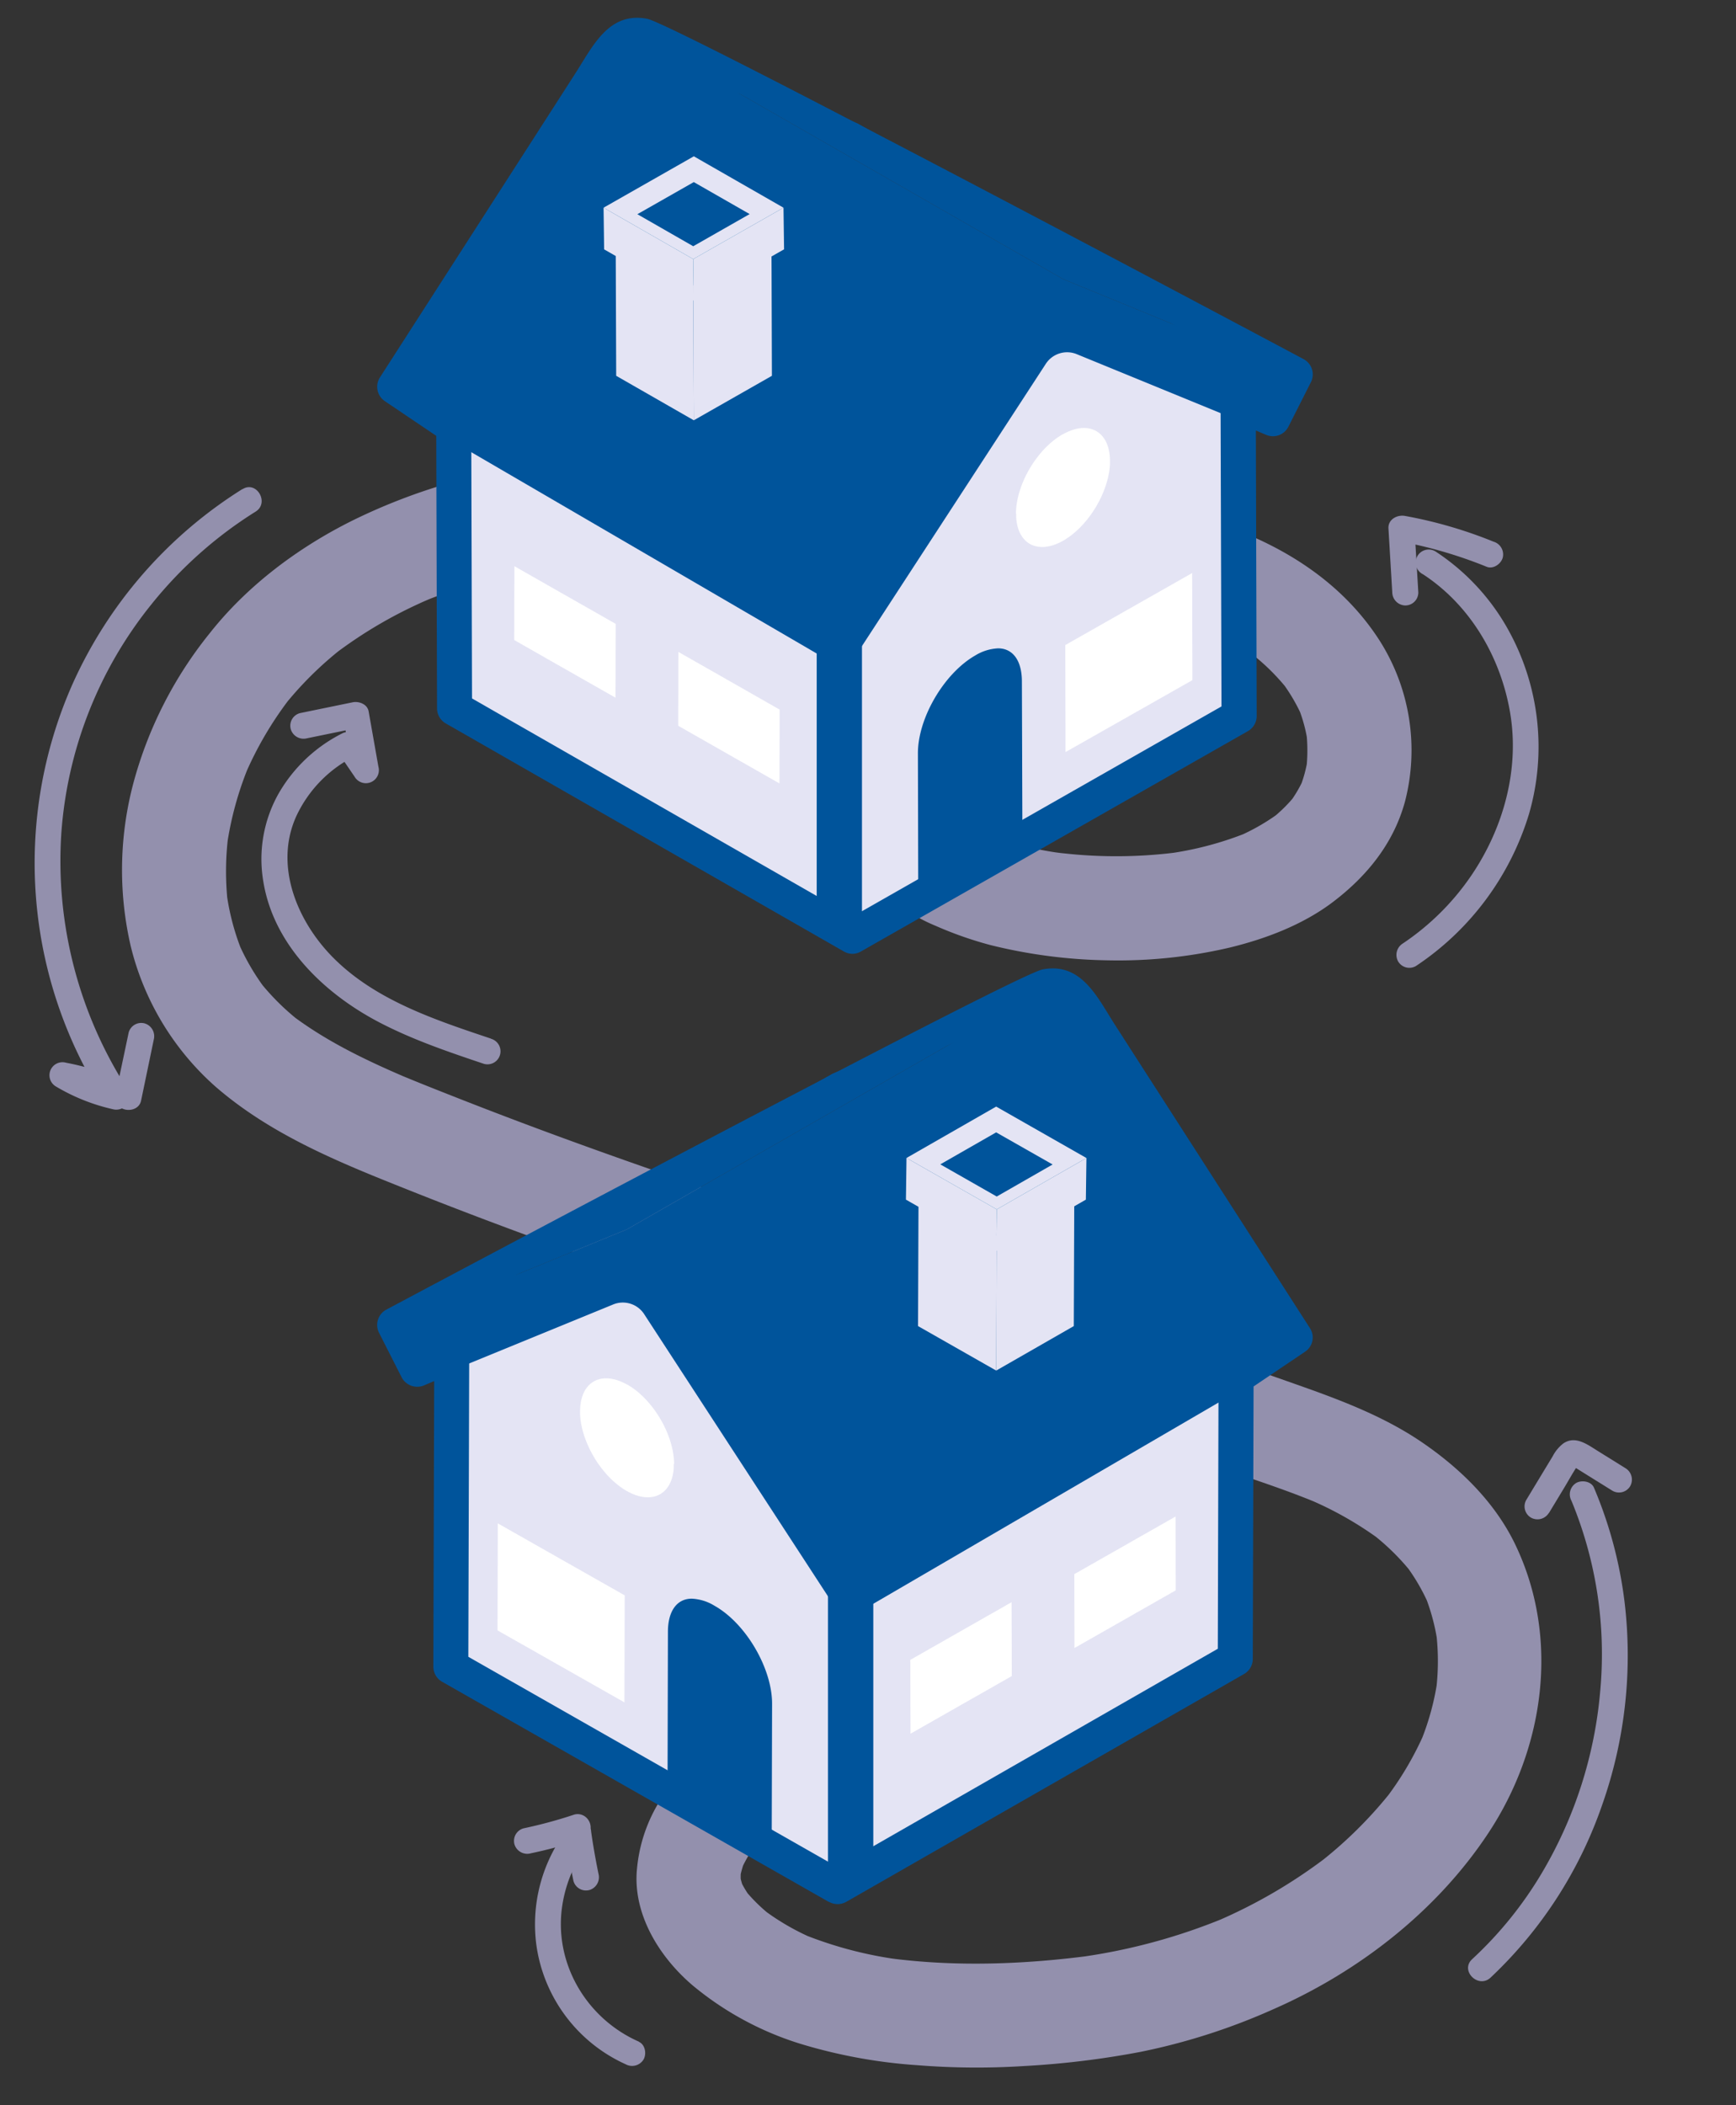 <svg xmlns="http://www.w3.org/2000/svg" viewBox="0 0 400 485"><rect x="0" y="0" width="400" height="485" fill="#333333" stroke="none"/><defs><style>.cls-1{fill:#9390ad;}.cls-2{fill:#825a0c;}.cls-3{fill:#e4e4f4;}.cls-4{fill:#faad17;}.cls-5{fill:#00549b;}.cls-6{fill:#fff;}.cls-7{fill:#0061a2;}</style></defs><g id="COLOR"><path class="cls-1" d="M178.48,387.24c-5.94,5.77-12.4,11-18.07,17a65.81,65.81,0,0,0-8.81,11.36,35.76,35.76,0,0,0-4.82,14.86c-1.08,10.47,5.16,20.46,12.88,27a72.16,72.16,0,0,0,24.76,13.4,120.13,120.13,0,0,0,26.79,4.92,172.57,172.57,0,0,0,24.7.21,202.28,202.28,0,0,0,26.89-3.27,145.55,145.55,0,0,0,30.79-9.91c19.6-8.64,37.49-22.55,49.36-40.52,12.93-19.56,16.5-44.89,6.23-66.37-4.68-9.8-12.73-17.63-21.6-23.68-8.33-5.67-17.81-9.36-27.26-12.71-21.57-7.66-43.31-14.82-65.08-21.89s-43.39-14-65-21.28S127.17,261.51,106,253.19c-5.09-2-10.18-4-15.22-6.13l2.87,1.21c-9.35-4-18.55-8.4-26.66-14.57l2.43,1.88a55.83,55.83,0,0,1-9.8-9.69l1.88,2.43a52.44,52.44,0,0,1-6.75-11.55l1.2,2.87a56.13,56.13,0,0,1-3.74-13.88L52.6,209a65.93,65.93,0,0,1,.08-17.13L52.26,195a76.87,76.87,0,0,1,5.26-19l-1.21,2.87a82.08,82.08,0,0,1,10.58-18.1L65,163.16A81.78,81.78,0,0,1,79.28,149l-2.43,1.88a103.1,103.1,0,0,1,22.53-13.05L96.52,139a123,123,0,0,1,31.06-8.43l-3.19.43c24.69-3.27,50.08-2.87,74.84-.73q10.83.94,21.6,2.4l-3.19-.43q16.41,2.22,32.64,5.5c10,2,20.07,4.14,29.53,8.06L277,144.61a63,63,0,0,1,13.53,7.66l-2.43-1.87a49.65,49.65,0,0,1,8.9,8.84l-1.87-2.43a41.39,41.39,0,0,1,5,8.49l-1.21-2.87a35.19,35.19,0,0,1,2.38,8.48l-.42-3.19a37.79,37.79,0,0,1,.06,9.91l.43-3.19a30.13,30.13,0,0,1-2.06,7.53l1.21-2.87a29.52,29.52,0,0,1-3.64,6.18l1.88-2.43a34.25,34.25,0,0,1-6.14,6.07l2.43-1.87a48.32,48.32,0,0,1-10.24,5.86l2.87-1.21a76.85,76.85,0,0,1-19.33,5.06l3.19-.43a110.39,110.39,0,0,1-29.11-.06l3.19.43a82,82,0,0,1-20.62-5.27l2.87,1.21a38.76,38.76,0,0,1-8.08-4.45c-2.35-1.73-6.56-1.95-9.25-1.21a12.25,12.25,0,0,0-7.17,5.52,12.1,12.1,0,0,0-1.21,9.24,13.88,13.88,0,0,0,5.52,7.18,39.21,39.21,0,0,0,7.84,4.35,86.42,86.42,0,0,0,12.69,4.46,119.21,119.21,0,0,0,26.79,3.51,112.85,112.85,0,0,0,28.2-2.9c8.29-2,16.75-5.19,23.63-10.31,8-6,14.27-13.64,16.92-23.44a47.11,47.11,0,0,0-5.94-37.12c-9.27-14.38-24.12-23-40.17-27.88a230.49,230.49,0,0,0-23.21-5.43q-12.48-2.44-25.05-4.3c-33.9-5-68.6-7.09-102.72-3.12A136.13,136.13,0,0,0,81.06,120c-12.44,6.21-24.1,14.93-32.74,25.89a93.56,93.56,0,0,0-17.56,34.43,77.84,77.84,0,0,0-.63,37.7,63.24,63.24,0,0,0,19.52,32.32C62.44,261.44,78.17,267.81,93.74,274c30.88,12.33,62.37,23.05,94,33.4s63.32,20.33,94.73,31.22c7.09,2.46,14.27,4.79,21.2,7.69l-2.87-1.21a81.37,81.37,0,0,1,17.66,10L316,353.25a53.62,53.62,0,0,1,9.57,9.47l-1.88-2.43a45.8,45.8,0,0,1,5.49,9.33L328,366.76a48.1,48.1,0,0,1,3.3,12.14l-.43-3.19a55.61,55.61,0,0,1-.06,14.41l.43-3.19a60.6,60.6,0,0,1-4.15,14.95l1.21-2.86a74.15,74.15,0,0,1-9.5,16l1.88-2.43a98.42,98.42,0,0,1-17.42,17.13l2.43-1.88a119.62,119.62,0,0,1-26,15.06l2.87-1.21A136.2,136.2,0,0,1,248,451l3.19-.43c-15.3,2-30.95,2.59-46.27.57l3.19.43A91.84,91.84,0,0,1,185,445.6l2.87,1.21a55.7,55.7,0,0,1-12.18-7l2.42,1.88a39.37,39.37,0,0,1-6.7-6.52l1.87,2.43a24.22,24.22,0,0,1-2.9-4.81l1.21,2.87a18.12,18.12,0,0,1-1.22-4.33l.42,3.19a17.69,17.69,0,0,1,0-4.24l-.43,3.19a21.11,21.11,0,0,1,1.47-5.29l-1.21,2.87a36,36,0,0,1,4.68-7.67l-1.88,2.43c6.38-8.13,14.64-14.47,22-21.63,4.51-4.38,4.72-12.63,0-17a12.24,12.24,0,0,0-17,0Z"/><polygon class="cls-2" points="148.94 21.1 193.6 39.15 285.31 91.7 240.65 73.65 148.94 21.1"/><polygon class="cls-3" points="104.52 89.86 104.56 103.25 104.73 163.22 196.44 215.77 196.27 155.81 196.23 142.42 104.52 89.86"/><polygon class="cls-4" points="196.23 142.42 104.52 89.86 148.94 21.1 240.65 73.65 196.23 142.42"/><polygon class="cls-3" points="196.23 142.42 196.27 155.81 196.44 215.77 209.03 208.61 246.54 187.25 285.53 165.06 285.33 98.22 285.31 91.7 240.65 73.66 196.23 142.42"/><polygon class="cls-5" points="144.1 6.51 197.59 28.44 298.47 86.25 244.99 64.32 144.1 6.51"/><path class="cls-5" d="M244.66,64.13,148.94,9.28a5.86,5.86,0,0,0-7.83,1.89L93.65,84.92c-1.56,2.43-3.55,7.93-1.32,9.78l97.81,57a5.86,5.86,0,0,0,7.83-1.88l43-66a5.85,5.85,0,0,1,7.14-2.22l38.71,15.86c2.82,1.16,7.47-3,8.83-5.74h0a5.71,5.71,0,0,0-3-7.86L245.35,64.47A5.52,5.52,0,0,1,244.66,64.13Z"/><path class="cls-5" d="M211.5,173.6l.08,33.54,24-13.64L235.46,157c0-4.78-2.06-7.63-5.48-7.63a11,11,0,0,0-5.25,1.63C217.54,155.1,211.47,165.45,211.5,173.6Z"/><polygon class="cls-6" points="245.46 148.61 245.51 173.27 274.75 156.69 274.69 132.02 245.46 148.61"/><polygon class="cls-6" points="179.64 163.48 179.62 172.03 179.62 172.74 179.61 178.75 179.6 180.49 167.53 173.62 166.91 173.26 156.27 167.21 156.29 159.46 156.29 158.75 156.31 150.19 157.62 150.94 166.96 156.25 167.58 156.61 179.64 163.48"/><polygon class="cls-6" points="141.86 143.73 141.84 152.29 141.84 153 141.82 159 141.82 160.74 129.75 153.87 129.13 153.52 118.49 147.46 118.5 139.72 118.5 139 118.53 130.44 119.84 131.19 129.17 136.51 129.8 136.86 141.86 143.73"/><path class="cls-6" d="M234.15,118.45c0,.27,0,.53,0,.79.38,6.19,5.1,8.59,10.85,5.31l0,0c.31-.18.61-.36.91-.57,5.3-3.53,9.51-10.79,9.84-17,0-.27,0-.54,0-.81a1.85,1.85,0,0,0,0-.23c-.12-6.25-4.44-8.95-9.92-6.36-.3.13-.59.29-.9.46l-.05,0c-5.91,3.37-10.71,11.47-10.79,18.21A1.69,1.69,0,0,0,234.15,118.45Z"/><polygon class="cls-3" points="141.86 55.53 141.89 62.34 141.98 86.58 159.86 96.83 159.77 72.59 159.75 65.78 141.86 55.53"/><polygon class="cls-3" points="159.75 65.78 159.77 72.59 159.86 96.83 177.86 86.58 177.78 62.44 177.75 55.53 159.75 65.78"/><polygon class="cls-7" points="141.86 55.53 159.87 45.28 177.75 55.53 159.75 65.78 141.86 55.53"/><polygon class="cls-3" points="159.73 59.69 159.86 69.28 139.2 57.45 139.07 47.85 159.73 59.69"/><polygon class="cls-3" points="180.53 47.85 180.66 57.44 159.86 69.28 159.73 59.69 180.53 47.85"/><polygon class="cls-3" points="139.07 47.85 159.87 36.01 180.53 47.85 159.73 59.69 139.07 47.85"/><polygon class="cls-5" points="146.86 49.35 159.73 56.73 172.73 49.32 159.86 41.95 146.86 49.35"/><path class="cls-5" d="M196.44,219.75a4.09,4.09,0,0,1-2-.54L102.7,166.66a4,4,0,0,1-2-3.43l-.18-62.82-11.86-8A4,4,0,0,1,87.51,87l45-70c4-6.17,7.65-14.39,16.61-12.67C155.78,5.64,300.5,82.81,300.5,82.81A4,4,0,0,1,302.08,88l-5.2,10.28a4,4,0,0,1-5.16,1.9l-2.35-1,.19,65.79a4,4,0,0,1-2,3.46l-89.09,50.72A4,4,0,0,1,196.44,219.75ZM106.81,95a4,4,0,0,1,1.77,3.28l.18,62.63,87.69,50.25,85-48.41-.21-69.47A4,4,0,0,1,283.07,90a4.1,4.1,0,0,1,3.8-.37l4.47,1.84,1.83-3.63L195.79,32l-50.1-20.54"/><polygon class="cls-5" points="198.61 215.58 188.18 209.61 188.18 137.76 198.61 143.73 198.61 215.58"/><polygon class="cls-2" points="240.46 240.03 195.79 258.08 104.08 310.64 148.75 292.59 240.46 240.03"/><polygon class="cls-3" points="284.88 308.8 284.84 322.19 284.67 382.15 192.95 434.7 193.12 374.74 193.16 361.35 284.88 308.8"/><polygon class="cls-4" points="193.16 361.35 284.88 308.8 240.46 240.03 148.75 292.59 193.16 361.35"/><polygon class="cls-3" points="193.16 361.35 193.12 374.74 192.95 434.7 180.37 427.54 142.85 406.19 103.87 383.99 104.06 317.16 104.08 310.64 148.75 292.59 193.16 361.35"/><polygon class="cls-5" points="245.29 225.44 191.81 247.37 90.92 305.18 144.41 283.25 245.29 225.44"/><path class="cls-5" d="M144.74,283.06l95.71-54.85a5.88,5.88,0,0,1,7.84,1.89l47.46,73.76c1.56,2.42,3.54,7.92,1.31,9.77l-97.8,57a5.87,5.87,0,0,1-7.84-1.88l-43-66a5.86,5.86,0,0,0-7.14-2.22l-38.71,15.86c-2.83,1.16-7.47-3-8.84-5.74h0a5.71,5.71,0,0,1,3-7.86l47.38-19.42A5.52,5.52,0,0,0,144.74,283.06Z"/><path class="cls-5" d="M177.9,392.53l-.09,33.54-24-13.64.09-36.49c0-4.78,2.07-7.63,5.49-7.63a10.93,10.93,0,0,1,5.24,1.63C171.86,374,177.92,384.38,177.9,392.53Z"/><polygon class="cls-6" points="143.94 367.55 143.88 392.2 114.64 375.62 114.7 350.96 143.94 367.55"/><polygon class="cls-6" points="209.75 382.41 209.77 390.97 209.77 391.67 209.79 397.68 209.79 399.42 221.86 392.55 222.48 392.2 233.13 386.14 233.11 378.39 233.11 377.68 233.08 369.12 231.77 369.87 222.44 375.18 221.81 375.54 209.75 382.41"/><polygon class="cls-6" points="247.53 362.66 247.56 371.22 247.56 371.93 247.57 377.94 247.57 379.68 259.64 372.81 260.27 372.45 270.91 366.39 270.89 358.65 270.89 357.94 270.87 349.38 269.56 350.13 260.22 355.44 259.6 355.8 247.53 362.66"/><path class="cls-6" d="M155.24,337.38c0,.27,0,.53,0,.79-.38,6.2-5.1,8.59-10.84,5.32l0,0c-.31-.17-.61-.36-.91-.56-5.3-3.54-9.51-10.8-9.83-17,0-.27,0-.54,0-.81v-.23c.12-6.26,4.45-8.95,9.92-6.37.3.14.6.29.9.46l.05,0c5.91,3.37,10.71,11.48,10.79,18.21A1.69,1.69,0,0,1,155.24,337.38Z"/><polygon class="cls-3" points="247.53 274.47 247.51 281.27 247.42 305.51 229.54 315.76 229.62 291.52 229.65 284.71 247.53 274.47"/><polygon class="cls-3" points="229.65 284.71 229.62 291.52 229.54 315.76 211.53 305.51 211.62 281.38 211.65 274.46 229.65 284.71"/><polygon class="cls-7" points="247.53 274.46 229.53 264.21 211.64 274.46 229.65 284.71 247.53 274.46"/><polygon class="cls-3" points="229.67 278.62 229.54 288.22 250.2 276.38 250.33 266.79 229.67 278.62"/><polygon class="cls-3" points="208.87 266.78 208.74 276.38 229.54 288.22 229.67 278.62 208.87 266.78"/><polygon class="cls-3" points="250.33 266.79 229.53 254.94 208.87 266.78 229.67 278.62 250.33 266.79"/><polygon class="cls-5" points="242.54 268.28 229.66 275.66 216.66 268.25 229.53 260.88 242.54 268.28"/><path class="cls-5" d="M190.93,438.15l-89.08-50.71a4,4,0,0,1-2-3.46l.19-65.8-2.35,1a4.05,4.05,0,0,1-5.16-1.89L87.31,307a4,4,0,0,1,1.59-5.22s144.72-77.17,151.34-78.44c8.95-1.73,12.63,6.49,16.6,12.66l45,70a3.94,3.94,0,0,1-1.14,5.42l-11.86,8-.18,62.81a4,4,0,0,1-2,3.43L195,438.15a4.07,4.07,0,0,1-4,0ZM243.7,230.4l-50.09,20.54L96.23,306.75l1.83,3.62,4.47-1.83a4.08,4.08,0,0,1,3.79.36,4,4,0,0,1,1.79,3.32l-.2,69.48,85,48.41,87.69-50.26.17-62.63a4,4,0,0,1,1.77-3.27"/><polygon class="cls-5" points="190.78 434.52 201.22 428.55 201.22 356.69 190.78 362.66 190.78 434.52"/><path class="cls-1" d="M326.22,222.58a64.56,64.56,0,0,0,26.07-35A55.56,55.56,0,0,0,347.47,145a51.17,51.17,0,0,0-16.6-17.88,3,3,0,1,0-3,5.18c10.92,7.13,17.91,19.11,20.08,31.88,2.21,13-1.49,26.54-8.93,37.51a58.35,58.35,0,0,1-15.8,15.68,3.09,3.09,0,0,0-1.08,4.11,3,3,0,0,0,4.11,1.08Z"/><path class="cls-1" d="M343.44,455.62a98.84,98.84,0,0,0,25.71-39.76,103.58,103.58,0,0,0,5.17-46.81,97.57,97.57,0,0,0-7.05-26.31c-.63-1.49-2.83-1.82-4.1-1.08a3.07,3.07,0,0,0-1.08,4.1,92.38,92.38,0,0,1,6.63,43.76,98.69,98.69,0,0,1-13.6,42.23,88.65,88.65,0,0,1-15.92,19.62c-2.84,2.63,1.41,6.87,4.24,4.25Z"/><path class="cls-1" d="M356.91,348.56l3.42-5.66c1.1-1.81,2.12-3.72,3.32-5.47-.2.3-.13.05,0,0a3.61,3.61,0,0,1-.95.37c-.26,0-.42-.17-.26,0a3.81,3.81,0,0,0,.55.33l2.79,1.74,5.74,3.57a3,3,0,0,0,4.11-1.07,3.08,3.08,0,0,0-1.08-4.11l-6.51-4.05c-2.33-1.46-5.09-3.53-7.83-1.66a8.8,8.8,0,0,0-2.44,2.94l-2,3.3-4.08,6.75a3,3,0,0,0,1.07,4.1,3.07,3.07,0,0,0,4.11-1.07Z"/><path class="cls-1" d="M55.83,112.69a102.48,102.48,0,0,0-39.16,45,101.78,101.78,0,0,0,7.69,96.51l3.39-4.4A39.56,39.56,0,0,1,16,245.11l-2.31,5.49a54.7,54.7,0,0,1,14.41,4.76c1.62.8,4,.22,4.41-1.8l2.93-14.09a3.08,3.08,0,0,0-2.1-3.69,3,3,0,0,0-3.69,2.09L26.67,252l4.41-1.8a60.45,60.45,0,0,0-15.84-5.36,3,3,0,0,0-2.32,5.49,44.9,44.9,0,0,0,13.23,5.25c2.41.53,4.9-2.09,3.39-4.4A97.08,97.08,0,0,1,14.13,192a94.65,94.65,0,0,1,20.75-52.76,96,96,0,0,1,24-21.36c3.27-2,.26-7.23-3-5.18Z"/><path class="cls-1" d="M113.15,239.29c-12.84-4.31-26.61-8.82-36.38-18.66-8.39-8.45-13.65-21.31-8.48-32.63a29.24,29.24,0,0,1,13.53-13.83l-4.11-1.08,4,5.86a3,3,0,0,0,5.48-2.32L84.94,163.9c-.29-1.67-2.22-2.4-3.69-2.1l-12.12,2.49A3,3,0,0,0,67,168a3.08,3.08,0,0,0,3.7,2.1l12.12-2.49-3.69-2.1,2.25,12.74,5.48-2.31-4-5.86a3.09,3.09,0,0,0-4.1-1.07,35.05,35.05,0,0,0-14.58,13.84,30.73,30.73,0,0,0-3.5,20.28c2.4,14.69,14.1,25.83,26.76,32.43,7.68,4,15.9,6.79,24.08,9.54a3,3,0,0,0,1.6-5.79Z"/><path class="cls-1" d="M326.8,136.49l-.88-14.73-3.8,2.89a103.1,103.1,0,0,1,20.44,5.93c1.5.61,3.29-.66,3.69-2.09a3.07,3.07,0,0,0-2.1-3.69,103,103,0,0,0-20.43-5.94c-1.79-.32-3.93.8-3.8,2.9l.88,14.73a3.07,3.07,0,0,0,3,3,3,3,0,0,0,3-3Z"/><path class="cls-1" d="M147.22,470.37C135,465,127.38,452,129.62,438.61a30.89,30.89,0,0,1,4.14-11.1c2-3.29-3.15-6.31-5.18-3a36.09,36.09,0,0,0-5,23.53,35.54,35.54,0,0,0,20.59,27.54,3.09,3.09,0,0,0,4.1-1.08c.75-1.28.42-3.44-1.07-4.1Z"/><path class="cls-1" d="M122.19,427a102.59,102.59,0,0,0,11.67-3.16l-3.8-2.89c.55,4.15,1.22,8.28,2.07,12.38a3,3,0,0,0,3.69,2.1,3.07,3.07,0,0,0,2.09-3.69q-.58-2.82-1.06-5.64c-.16-.93-.31-1.85-.45-2.77-.06-.44-.13-.88-.19-1.33,0-.26-.08-.52-.11-.79a2.08,2.08,0,0,1,0-.26,3.18,3.18,0,0,0-1.18-2.36,2.9,2.9,0,0,0-2.62-.53,106.75,106.75,0,0,1-11.66,3.16,3,3,0,0,0-2.1,3.69,3.08,3.08,0,0,0,3.69,2.09Z"/></g></svg>